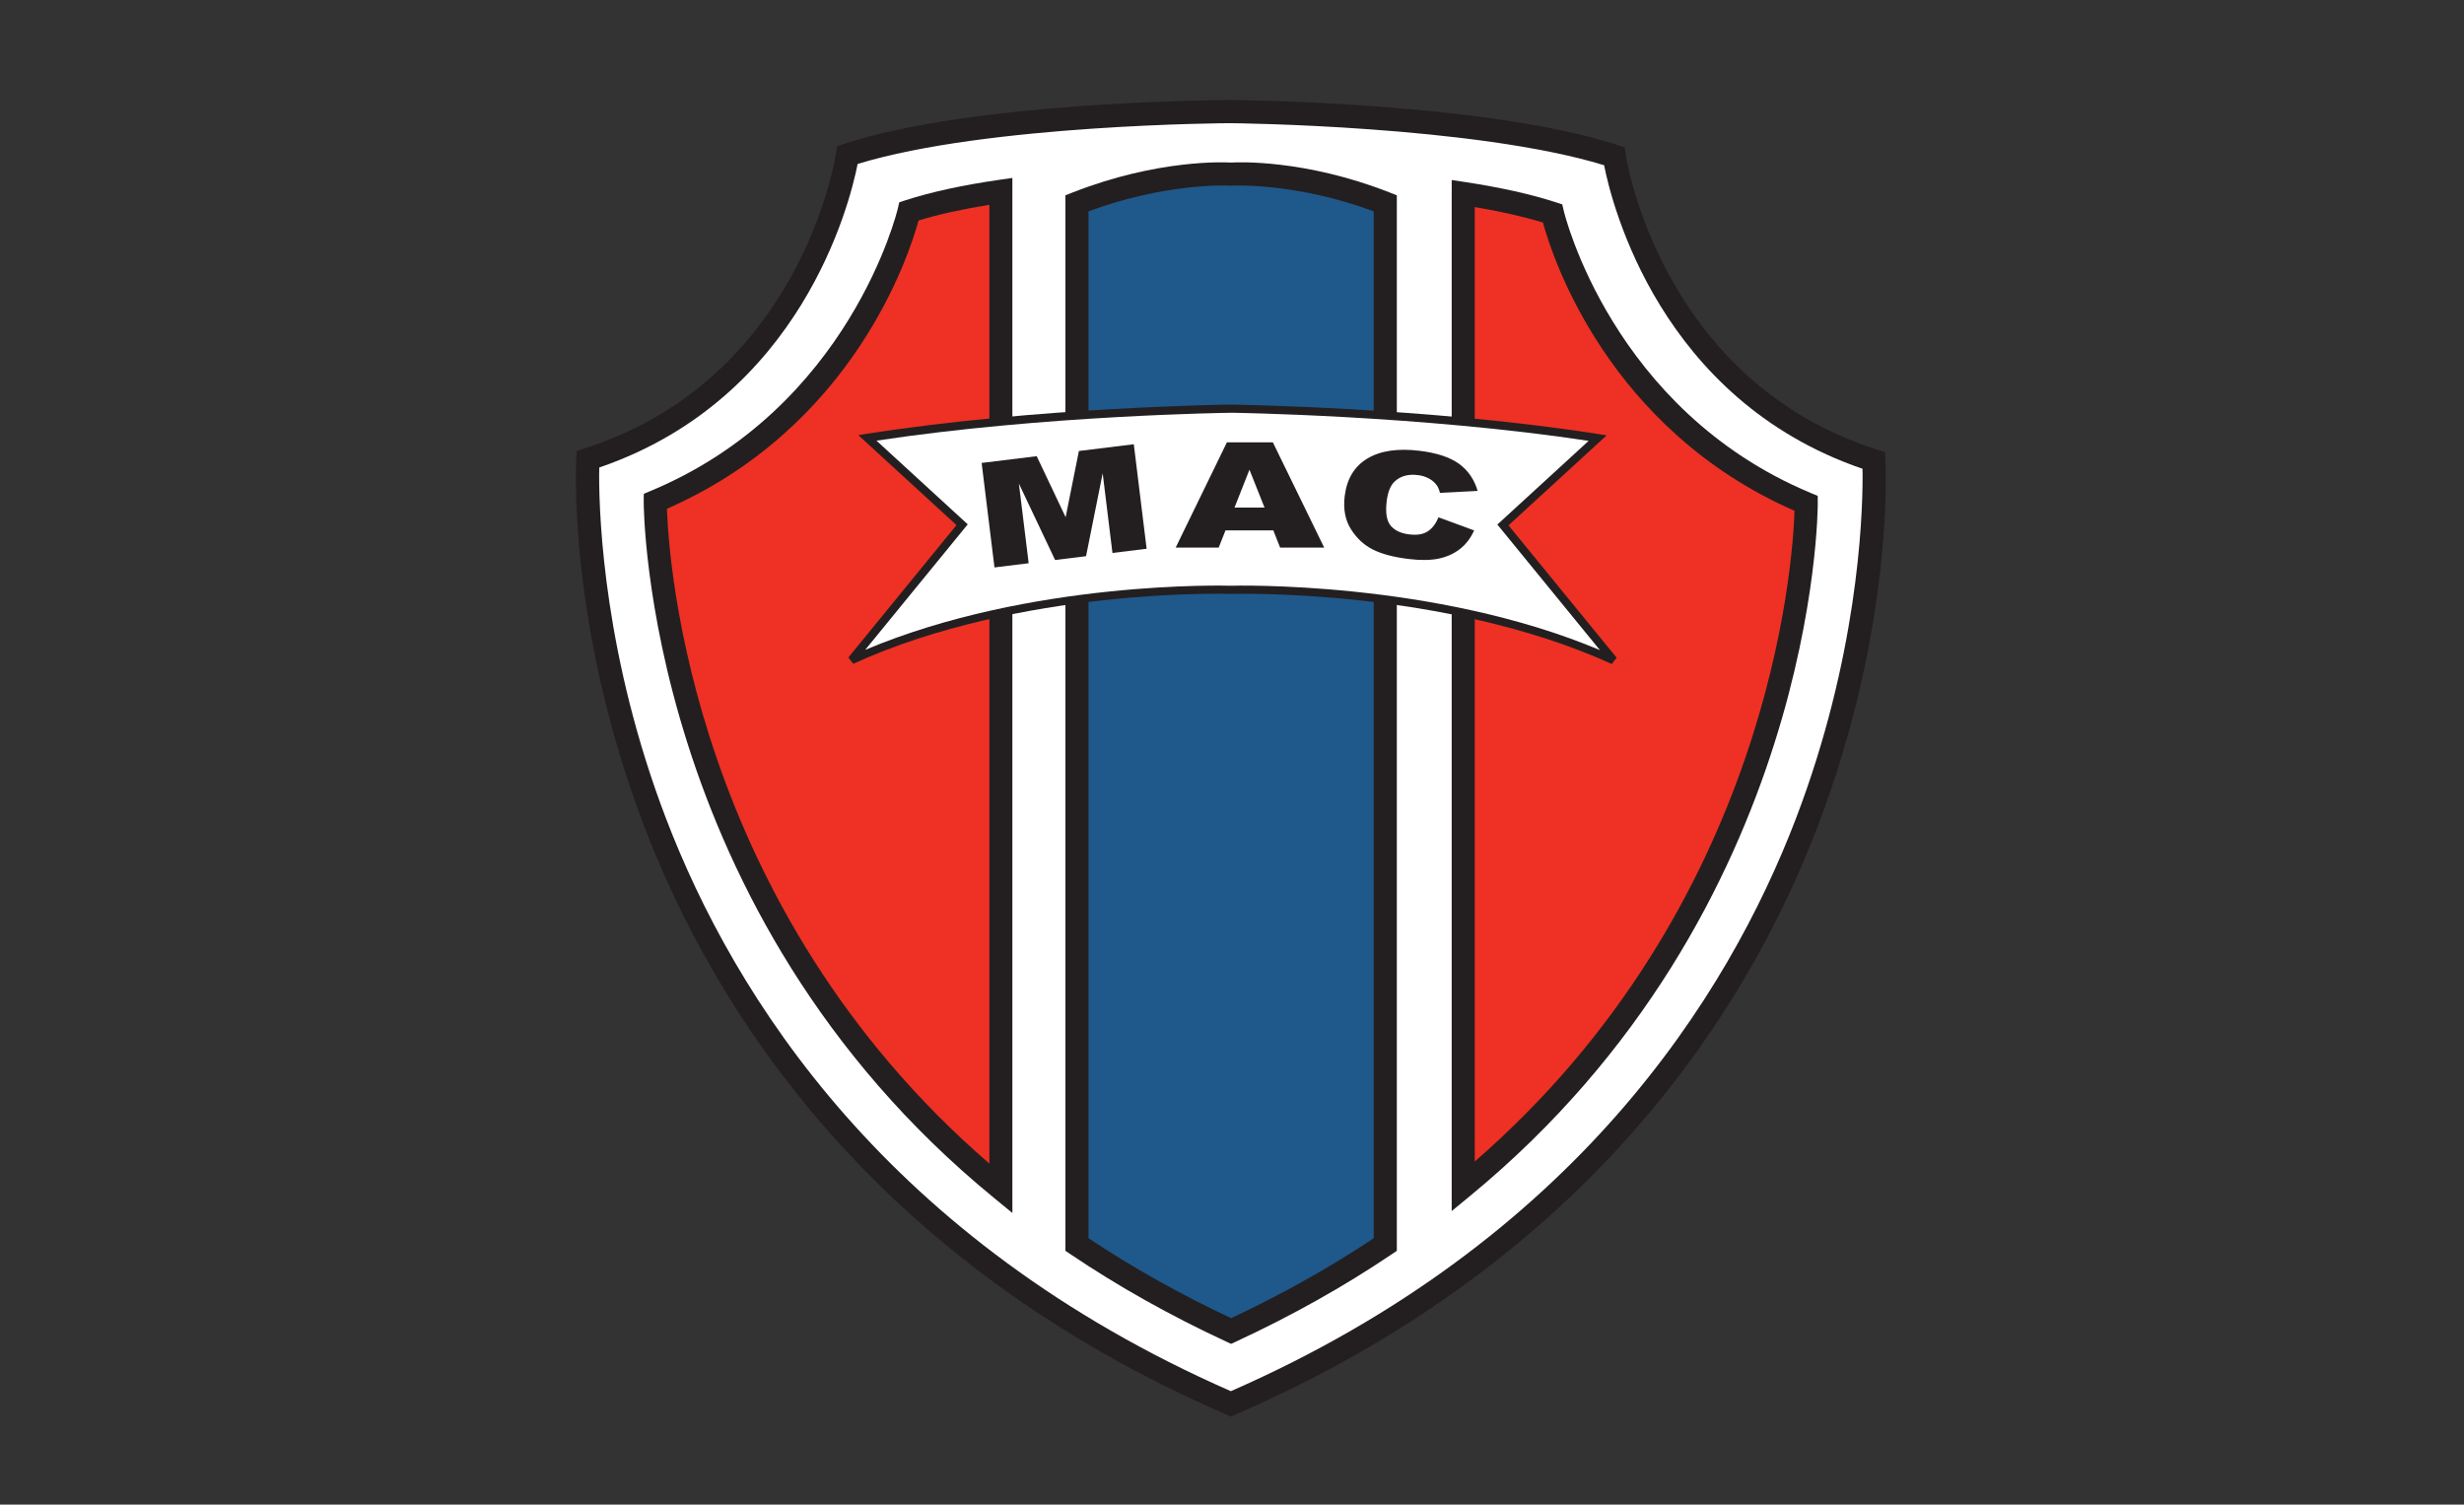 <?xml version="1.0" encoding="UTF-8"?>
<svg id="HQFL" xmlns="http://www.w3.org/2000/svg" viewBox="0 0 1075.72 656.89">
  <rect x="0" y="0" width="1075.72" height="656.89" fill="#333333" stroke="none"/>
  <defs>
    <style>
      .cls-1 {
        fill: #1f588b;
      }

      .cls-1, .cls-2, .cls-3, .cls-4 {
        fill-rule: evenodd;
        stroke-width: 0px;
      }

      .cls-2 {
        fill: #fff;
      }

      .cls-3 {
        fill: #231f20;
      }

      .cls-4 {
        fill: #ee3124;
      }
    </style>
  </defs>
  <path class="cls-3" d="M368.45,62.8l-3,.97-.44,3.13c-.14.98-15.01,98.64-109.9,128.88l-3.32,1.06-.19,3.48c-.16,2.94-3.63,73,29.49,160.01,30.56,80.29,99.48,190.09,254.26,257.24l2.01.88,2.01-.88c154.78-67.15,223.7-176.8,254.26-256.96,33.12-86.88,29.65-156.81,29.49-159.74l-.19-3.48-3.31-1.06c-94.88-30.24-109.76-127.9-109.9-128.88l-.44-3.12-3-.98c-57.34-18.64-164.35-19.64-168.88-19.67-4.58,0-111.6.48-168.95,19.13Z"/>
  <path class="cls-2" d="M537.37,53.78c1.03,0,106.36,1.03,162.94,18.35,3.39,17.21,24.54,102.31,112.81,132.52.02,1.01.04,1.97.04,3.48,0,19.55-2.44,79.5-29.12,149.28-29.77,77.85-96.77,184.21-246.68,249.95-149.9-65.74-216.9-172.24-246.67-250.22-26.68-69.9-29.12-129.96-29.12-149.55,0-1.51.02-2.47.05-3.49,88.26-30.21,109.42-115.31,112.8-132.52,56.57-17.31,161.89-17.81,162.96-17.81Z"/>
  <path class="cls-3" d="M436.25,78.51c-16.1,2.32-29.87,5.33-40.95,8.93l-2.71.88-.64,2.78c-.2.86-20.91,86.9-107.82,123.2l-3.07,1.28-.03,3.32c-.02,1.77.2,178.99,152.73,303.92l8.22,6.74V77.68l-5.75.83Z"/>
  <path class="cls-4" d="M431.93,89.4v418.6c-129.86-112.19-139.99-262.63-140.75-285.89,81.35-35.69,105.62-110.38,109.84-125.85,8.69-2.66,19.06-4.95,30.92-6.86Z"/>
  <path class="cls-3" d="M468.33,84.01l-3.2,1.25v460.81l2.22,1.5c20.83,14.05,43.71,26.89,68,38.15l2.12.98,2.12-.98c24.3-11.26,47.19-24.09,68-38.14l2.23-1.5V85.27l-3.2-1.26c-37.16-14.57-66.41-13.21-69.14-13.04-2.73-.16-31.98-1.53-69.14,13.04Z"/>
  <path class="cls-1" d="M537.13,81.06l.33.02.35-.02c.28-.02,27.48-1.55,61.92,11.21v448.32c-19.17,12.77-40.08,24.49-62.26,34.89-22.17-10.4-43.07-22.12-62.25-34.9V92.26c34.43-12.75,61.64-11.22,61.91-11.2Z"/>
  <path class="cls-3" d="M633.77,84.45v444.27l8.24-6.78c151.39-124.67,151.6-300.37,151.58-302.13l-.02-3.32-3.07-1.28c-86.9-36.3-107.62-122.34-107.81-123.2l-.64-2.78-2.71-.88c-10.8-3.52-24.18-6.51-39.77-8.88l-5.79-.88v5.86Z"/>
  <path class="cls-4" d="M643.83,90.4c11.38,1.92,21.36,4.19,29.78,6.76,4.21,15.47,28.47,90.17,109.84,125.85-.76,23.14-10.84,172.21-139.61,284.07V90.4Z"/>
  <path class="cls-3" d="M378.38,189.39l-3.66.58s40.52,37.14,42.85,39.28c-2.04,2.49-47.19,57.79-47.19,57.79l2.12,2.75c73.06-33.3,163.75-30.54,164.66-30.51h.12c.92-.03,93.31-2.69,166.38,30.61l2.12-2.75s-45.16-55.29-47.2-57.79c2.34-2.14,42.85-39.28,42.85-39.28l-3.66-.58c-74.61-11.7-159.69-12.85-160.54-12.86-.87,0-84.25,1.06-158.86,12.76Z"/>
  <path class="cls-2" d="M537.25,180.19c.8.01,82.86,1.14,156.3,12.28-4.81,4.41-39.84,36.53-39.84,36.53,0,0,37.28,45.65,44.76,54.81-72.46-30.5-159.84-28.14-161.23-28.09-1.38-.05-87.16-2.5-159.51,27.99,7.49-9.17,44.76-54.8,44.76-54.8,0,0-35.03-32.12-39.84-36.53,73.39-11.13,153.81-12.16,154.62-12.17Z"/>
  <polygon class="cls-3" points="428.56 202.11 452.6 199.16 465.23 225.79 471.02 196.89 494.99 193.95 500.59 239.57 485.67 241.41 481.4 206.63 474.14 242.82 460.63 244.48 444.82 211.12 449.09 245.89 434.16 247.73 428.56 202.11"/>
  <path class="cls-3" d="M538.95,221.61l6.53-16.55,6.59,16.55h-13.12ZM558.87,239.07h19.24l-22.41-45.96h-20.06l-22.37,45.96h18.78l2.97-7.52h20.88l2.97,7.52Z"/>
  <path class="cls-3" d="M628.03,225.85l15.54,5.72c-1.5,3.33-3.55,6.03-6.15,8.08-2.6,2.04-5.69,3.44-9.25,4.21-3.58.76-8,.82-13.3.17-6.42-.79-11.58-2.15-15.47-4.1-3.9-1.95-7.1-4.91-9.61-8.89-2.51-3.98-3.42-8.8-2.73-14.46.93-7.53,4.23-13,9.92-16.41,5.7-3.41,13.3-4.53,22.82-3.36,7.43.91,13.14,2.79,17.11,5.64,3.97,2.85,6.7,6.81,8.18,11.87l-16.44.84c-.4-1.48-.86-2.58-1.4-3.31-.89-1.21-2.03-2.21-3.44-2.96-1.4-.77-3.01-1.26-4.83-1.48-4.14-.51-7.48.39-9.98,2.68-1.9,1.7-3.09,4.58-3.6,8.64-.61,5.03-.05,8.6,1.7,10.72,1.75,2.12,4.44,3.39,8.02,3.84,3.49.43,6.22,0,8.19-1.31,1.98-1.29,3.54-3.34,4.7-6.12Z"/>
</svg>